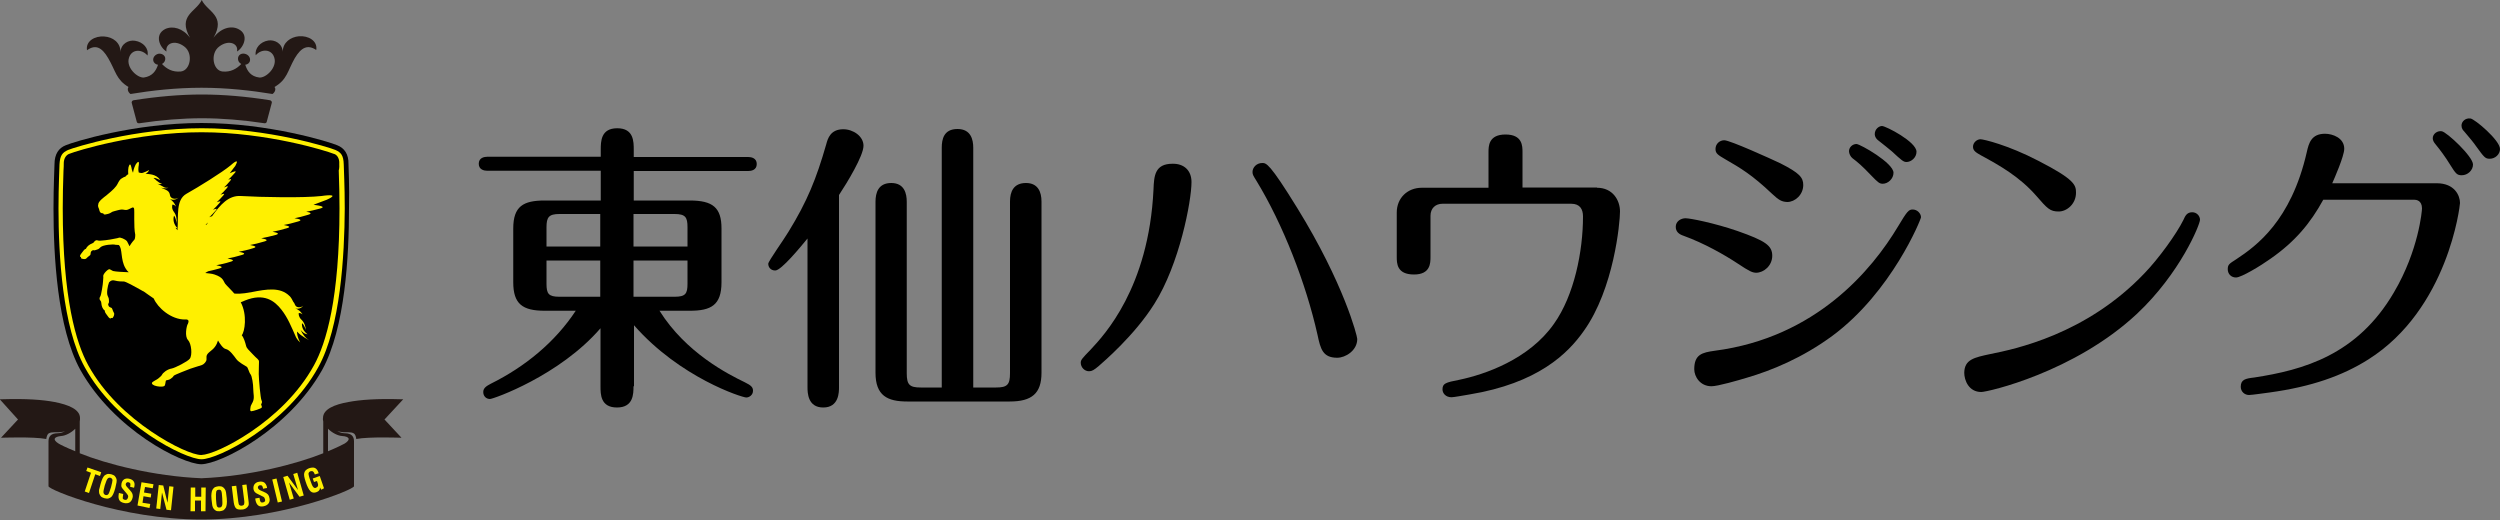 <?xml version="1.0" encoding="utf-8"?>
<!-- Generator: Adobe Illustrator 27.4.1, SVG Export Plug-In . SVG Version: 6.00 Build 0)  -->
<svg version="1.1" id="レイヤー_1" xmlns="http://www.w3.org/2000/svg" xmlns:xlink="http://www.w3.org/1999/xlink" x="0px"
	 y="0px" viewBox="0 0 1000 208" style="enable-background:new 0 0 1000 208;" xml:space="preserve">
<rect x="0" y="0" width="1000" height="208" fill="#808080" stroke="none"/>
<style type="text/css">
	.st0{fill:#FFF000;}
	.st1{fill:#231815;}
</style>
<path d="M139.4,65.7c0.1-4.1-1.7-6.5-4.5-7.6c-3-1.3-27.3-8.9-54.3-8.9c-27,0-51.3,7.6-54.3,8.9c-2.8,1.1-4.5,3.5-4.5,7.6
	c0,1.3-0.4,8.3-0.4,17.7c0,18.8,1.5,47.7,10.7,64.5c13.4,24,40.6,37.7,48.4,37.8c7.8-0.1,35-13.9,48.4-37.8
	c9.2-16.8,10.7-45.7,10.7-64.5C139.8,74,139.4,67.1,139.4,65.7"/>
<path class="st0" d="M127.3,146.9c-12.7,23.2-40.3,36.9-46.7,36.8c-6.3,0.1-34-13.6-46.7-36.8c-8.9-16.1-10.5-44.9-10.5-63.5
	c0-9.4,0.4-16.2,0.4-17.7C24,62.1,25,61,27.2,60c2.6-1.1,26.9-8.7,53.5-8.7c26.5,0,50.9,7.6,53.5,8.7c2.2,1,3.2,2.1,3.3,5.8
	c0,1.5,0.4,8.3,0.4,17.7C137.8,102.1,136.2,130.9,127.3,146.9 M135.7,65.7c0.2-2.7-1.2-4-2.3-4.2c-2.7-1.1-26.5-8.6-52.8-8.6
	c-26.3,0-50.1,7.5-52.8,8.6c-1,0.3-2.4,1.5-2.3,4.2c0,0.4,0,1.2-0.1,2.5c-0.2,5.4-0.3,10.4-0.3,15.1c0,36,5.3,53.9,10.2,62.8
	c6.3,11.5,16.2,20.4,25.2,26.5c9,6.1,16.9,9.4,20,9.4c3.2-0.1,11-3.3,20-9.4c9-6.1,18.8-15,25.1-26.5c4.9-8.9,10.2-26.8,10.2-62.8
	c0-4.7-0.1-9.7-0.3-15.1C135.8,67,135.7,66.1,135.7,65.7"/>
<path class="st0" d="M128.6,78.4c-7,0.8-23.9,0.5-32.3,0c-4.9-0.3-8.2,3.5-11.5,8.1c-0.3,0-0.6,0.2-1.1,0.4c0.8-0.7,1.6-1.6,2.6-2.7
	c0.8-0.9,0.2-0.8-1.1-0.3c0.8-0.7,1.6-1.6,2.6-2.7c0.8-0.9,0.2-0.8-1.1-0.3c0.8-0.7,1.6-1.6,2.6-2.7c0.8-0.9,0.2-0.8-1.1-0.3
	c0.8-0.7,1.6-1.6,2.6-2.7c0.8-1,0.1-0.8-1.2-0.2c0.7-0.7,1.6-1.6,2.5-2.7c0.7-0.8,0.2-0.8-0.8-0.4c0.8-0.7,1.6-1.6,2.6-2.7
	c1-1.1-0.2-0.7-2,0.1c1.3-1.8,2.2-2.9,2.2-2.9c2.2-4-1.8-0.3-1.8-0.3c-3.5,2.9-12.9,8.7-17.7,11.4c-4.3,2.4-3.2,8.7-3.6,14.6l-0.8-1
	c0.2,0.1,0.5,0.2,0.8,0.2c-1.5-1.5-1.9-3.4-1.4-5c0.5,0.3,1,2.2,1,3.1c0.2-1.4,0-3.3-1-4.6c-1-1.3-0.8-2.5-0.6-3
	c1.1,0.2,1.1,0.7,1.4,0.8c-0.7-1.4-0.9-1.8-2.5-3.1c1.3,0.9,3.1,0.1,3.5-0.5c-0.5,0.7-3.1,0.9-3.4-0.9c-0.3-1.8-1.2-2-3.6-3
	c1.2,0.3,2.5,0.3,2.9,0c-1.7,0.2-1.6-0.4-4.5-1.7c0.4,0.2,1.3,0.4,2,0.1c-1.7-0.4-2.9-2.1-3.4-2.3c0.9-0.2,2.1,0.7,2.7,0.8
	c-1.7-2.5-4.6-2.3-5.9-2.5c1.3-0.6,1.4-1.5,1.4-1.5s-0.7,0.5-2.4,1.1c-0.5,0.2-1.1,0.1-1.7-0.1c-0.2-0.9-0.2-1.7-0.1-2.3
	c0,0,0.8-3.5-1-1.1c-0.2,0.3-1,1.9-1.2,3.5c-0.2-0.5-0.4-1-0.5-1.4c0,0-0.5-3.7-1.3-0.8c-0.1,0.3-0.2,1.5-0.1,2.8
	c-0.5,0.2-0.8,0.6-1,0.8c-0.1,0.1-0.2,0.1-0.2,0.2c0,0,0,0,0,0c-0.4,0-1,0.4-1.8,0.9c0,0,0,0,0,0c-1,1-1,1.7-1.8,2.8
	c-1.1,1.5-3.2,3.1-4,3.8c-0.8,0.6-3.3,2.4-3.2,3.6c-0.3,0.9,0.3,1.5,0.4,2.1c0.1,0.7,0.4,1.5,1.6,1.4c0,0.1,0.1,0.6,0.8,0.5
	c0.6-0.1,1.6-0.3,2.2-0.7c0.6-0.4,0.6-0.4,1.3-0.6c0.7-0.2,2.5-0.7,3.1-0.7c1.1,0,1.5,0.5,2.8-0.1c1.2-0.5,1.7-1.1,2.1-0.4
	c0.3,0.8-0.2,7.4,0.5,10.6c0,0,0,1.5-0.3,1.9c-0.2,0.2-1.2,1.3-2,2.7c-0.3-0.7-0.7-1.4-0.9-1.8c0-0.1-0.1-0.2-0.2-0.3l0,0
	c-0.6-0.7-2.6-1.6-3.2-1.3c-0.8,0.3-1.6,0.3-2.3,0.5c-0.7,0.2-5.4,0.9-6,0.6c-0.6-0.3-1.2,0-1.6,0.6c-0.3,0.6-1.3,0.6-2.2,1.4
	c-0.9,0.8-1,1.3-1,1.3s-0.7,0.2-1.1,0.9c-0.5,0.7-1.8,2-1.1,2.4c0.4-0.1,0,0.5,0.4,0.6c0.5,0.2,1.6,0.5,2.1-0.2
	c0.6-0.7,1.5-1,1.5-1.5c0.1-0.6,0-1.1,0.7-1.5c0.7-0.4,0.4,0.2,1.4-0.2c1-0.4,0.9-0.1,1.9-1.1c1-1,5.3-1.3,5.9-1l1.4,0.1
	c1.6,1.4,0.6,5.8,2.7,9.3c0.4,0.7,0.8,1.2,1.3,1.6c-2.4-0.1-5-0.2-6.3-0.5c0,0-0.7-0.4-1.3-0.7c-0.6-0.3-2.7,1.9-2.6,2.7
	c0.1,0.8-0.1,1.6-0.1,2.3c0,0.7-0.7,5.4-1.1,5.9c-0.4,0.5-0.4,1.2,0.1,1.7c0.5,0.5,0.2,1.5,0.7,2.6c0.5,1.1,1,1.3,1,1.3
	s0,0.7,0.5,1.3c0.5,0.6,1.4,2.3,2,1.8c0.1-0.4,0.4,0.2,0.7-0.2c0.3-0.4,0.9-1.4,0.4-2.1c-0.5-0.8-0.5-1.7-1-1.9
	c-0.5-0.2-1-0.3-1.2-1.1c-0.2-0.8,0.3-0.3,0.3-1.4c-0.1-1.1,0.1-0.9-0.5-2.2c-0.6-1.1,0-4.2,0.5-5.4c0,0,0.8-1.2,2.2-0.8
	c1.5,0.4,3,0.4,3.7,0.4c0.6-0.1,4.6,2.1,6.7,3.3l0,0c0.6,0.4,1.1,0.6,1.3,0.7c0.5,0.3,3,2.2,4,2.8c1.5,3.6,6.9,8.5,12.6,8.4
	c1.9-0.2,1.2,1.3,1.1,1.6c0,0.1,0,0.1-0.1,0.2l0,0c-0.5,0.8-1.3,5,0.1,6.4c1.4,1.5,1.8,6.1,0.7,7.5c-0.8,1.1-6,3.7-7.2,3.9
	c-1.9,0.3-3.6,1.8-3.9,2.5c-0.3,0.6-1.1,1.1-1.5,1.5c-0.4,0.4-2.3,1.2-2.5,1.7c-0.2,0.5,0.5,1.1,2,1.4c1.5,0.3,2.9,0.2,3.1-0.3
	c0.3-0.5,0.3-1.8,0.5-2c0.2-0.2,1.1-0.1,1.9-0.7c0.8-0.6,0.9-0.7,1.2-1.2c0.3-0.4,5.6-2.4,6.6-2.8c1-0.4,3.6-1.1,4.7-1.5
	c0.8-0.3,1.8-1.4,1.8-2.2c0-0.2,0-0.5,0-1.2c0.1-1.5,2.2-2.2,3.4-3.9c0.6-0.8,1-1.8,1.2-2.5c0.7,1.2,2,3.2,3.1,3.4
	c1.6,0.3,3.3,2.8,4.2,4c0.8,1.2,3.7,2.8,4.2,3.1c0.5,0.3,0.9,2.3,1.5,3c0.6,0.7,1.1,4,1.1,5.9c0,1.9,0.6,3.5-0.2,5.2
	c-0.2,0.5-0.6,1-0.8,1.6c-0.1,0.6-0.5,2.1,0.2,2.1c0.7,0,4.1-1.1,4.2-1.5c0.2-0.5-0.4-1.1-0.2-1.4c0.2-0.3,0.5-0.8,0.1-1.5
	c-0.4-0.7-1.1-8.5-1.1-10.5c0-2,0.1-4.3,0.1-4.9c0-1-0.8-1.1-2.5-3c-1.7-1.9-2.4-2.2-2.7-3.5c-0.3-1.2-0.9-3.2-1.7-4.1
	c1.2-1.4,2.3-8.1-0.4-13.2c0.5-0.2,1.1-0.4,1.7-0.7c7.6-3.1,11.8,0.1,14.6,3.7c2.5,3.2,3.9,6.7,5.8,11c0,0,0.6,1.2,1.7,2.1
	c0,0-1.3-2.1-1.3-4.4c0.1,0.2,0,0,0.2,0.2c1.5,1.7,4.7,3.3,4.7,3.3c-1.6-0.9-2.7-2.5-3.5-4.2c0.5,0.6,1.4,1.7,2.8,1.8
	c-1.6-1.2-2.4-2.8-2.2-4.4c0.6,0.2,1.3,1.9,1.5,2.7c0-1.3-0.6-3.1-1.7-4.1c-1.1-1-1.2-2.2-1.1-2.7c1.1,0,1.2,0.5,1.5,0.5
	c-0.9-1.2-1.1-1.5-2.9-2.4c0,0,0,0,0,0c1.4,0.6,2.9-0.4,3.2-1.1c-0.3,0.7-2.7,1.3-3.3-0.3c-0.2-0.5-0.4-0.9-0.7-1.2
	c-0.9-1.9-1.5-2.3-1.5-2.3c-3.7-3.7-9.3-2.7-14.9-1.6c-4.6,0.9-6.6,0.7-7.2,0.6l-0.7-0.8c-2.8-3-2.4-2.4-3-3.2
	c-0.7-1-0.6-2.4-4.2-3.6c-1.1-0.4-2.4-0.4-3.7-0.6c0.4-0.3,0.8-0.5,1.2-0.7c1.3-0.3,2.7-0.6,4.4-1.1c1.8-0.5,0.9-0.9-1.2-1.3
	c1.6-0.3,3.5-0.7,5.7-1.4c1.8-0.5,0.9-0.9-1.2-1.3c1.6-0.3,3.4-0.7,5.7-1.4c1.8-0.5,0.9-0.9-1.2-1.3c1.6-0.3,3.5-0.7,5.7-1.4
	c1.8-0.5,0.9-0.9-1.2-1.3c1.6-0.3,3.4-0.7,5.7-1.4c1.8-0.5,0.9-0.9-1.2-1.3c1.6-0.3,3.5-0.7,5.7-1.3c1.8-0.5,0.9-0.9-1.2-1.3
	c1.6-0.3,3.4-0.7,5.7-1.4c1.8-0.5,0.9-0.9-1.2-1.3c1.6-0.3,3.4-0.7,5.7-1.4c1.9-0.5,0.8-1-1.4-1.3c1.5-0.3,3.3-0.7,5.5-1.4
	c1.6-0.5,1-0.9-0.8-1.2c1.6-0.3,3.4-0.7,5.6-1.3c2.2-0.6,0.4-1.1-2.7-1.5c3.2-1.2,5.3-2,5.3-2C136.9,77.1,128.6,78.4,128.6,78.4z
	 M83.2,89c-0.2,0.3-0.3,0.5-0.5,0.8c-0.2,0.1-0.3,0.1-0.5,0.2C82.5,89.7,82.8,89.3,83.2,89z"/>
<path class="st1" d="M43.3,23.3c3,5.1,3.1,8.5,8.1,11.5c-0.6,0.8-0.2,2.1,0.8,2.8c8.4-1.4,18.2-2.5,28.4-2.5
	c10.2,0,19.9,1.1,28.4,2.5c1-0.7,1.5-2,0.8-2.8c5.1-3,5.2-6.4,8.1-11.5c2.6-4.4,5.2-5.6,8.6-3.3c0.6-3.7-3.2-5.8-6.9-5.5
	c-3.4,0.3-6.5,2.5-6.5,6.2c-0.2-3.4-3.3-4.9-5.8-4.5c-3.2,0.5-5.5,3.2-5,5.9c2.2-2.6,6.3-2.6,7.4,0.9c1.3,4-3.4,8.3-6,8
	c-3.3-0.4-4.8-2.5-5.6-5.1c1-0.1,1.8-0.8,1.9-1.7c0.2-1.2-0.7-2.4-2.1-2.7c-1.4-0.3-2.6,0.5-2.7,1.8c-0.1,0.9,0.4,1.8,1.3,2.3
	c-1.9,2-4.3,3.3-7.5,3c-3.9-0.4-5-7.3-1.3-10c3.8-2.9,7.8-1.2,7.1,2c2.7-1.6,5-6.8,0.5-9c-3-1.5-7.1-0.3-9.9,3.5
	C90.5,6.2,82.9,4.7,80.7,0c-2.2,4.7-9.8,6.2-4.7,15.1c-2.8-3.8-6.9-4.9-9.9-3.5c-4.5,2.3-2.2,7.4,0.5,9c-0.6-3.2,3.3-4.9,7.1-2
	c3.7,2.7,2.5,9.6-1.4,10c-3.3,0.3-5.6-1-7.5-3c0.9-0.5,1.4-1.4,1.3-2.3c-0.1-1.2-1.4-2-2.7-1.8c-1.4,0.3-2.3,1.5-2.1,2.7
	c0.2,1,1,1.6,1.9,1.7c-0.8,2.5-2.3,4.6-5.6,5.1c-2.6,0.3-7.3-4-6-7.9c1.1-3.6,5.2-3.5,7.4-0.9c0.6-2.8-1.7-5.4-5-5.9
	c-2.5-0.4-5.6,1.1-5.8,4.5c0-3.8-3.1-6-6.5-6.2c-3.7-0.3-7.5,1.8-6.9,5.5C38.1,17.7,40.7,18.8,43.3,23.3z"/>
<path class="st1" d="M55.5,49.3c-0.4,0-0.7-0.2-0.8-0.6l-2-7.5c-0.1-0.2,0-0.5,0.1-0.7c0.1-0.2,0.3-0.3,0.6-0.4
	c9.5-1.5,18.7-2.3,27.3-2.3c8.7,0,17.9,0.8,27.3,2.3c0.2,0,0.4,0.2,0.6,0.4c0.1,0.2,0.2,0.4,0.1,0.7l-2,7.5
	c-0.1,0.4-0.4,0.6-0.8,0.6c0,0-0.1,0-0.1,0c-8.7-1.3-17.1-2-25-2c-7.9,0-16.4,0.7-25,2C55.6,49.3,55.5,49.3,55.5,49.3z"/>
<path class="st1" d="M161.3,159.7c0,0-0.4,0-1.1,0c0,0,0,0,0,0c-9.4-0.3-16.1,0.2-20.8,1.1c-5.7,1-10.2,2.9-10.2,6.4
	c-0.1,0.5,0,0.9,0.1,1.4v12.7c-10.7,4.3-29.6,9.2-48.7,10c-19.1-0.8-38.1-5.7-48.7-10v-12.7c0.1-0.5,0.1-0.9,0.1-1.4
	c0-3.4-4.5-5.3-10.2-6.4c-4.7-0.9-11.3-1.4-20.8-1.1c0,0,0,0,0,0c-0.7,0-1.1,0-1.1,0l7.3,8.1l-6.8,7.3c0,0,13-0.5,18.1,0.5
	c0.1-0.8,0.4-2,1.1-2.3c1.1-0.6,3-0.3,4-0.4c0.9-0.1,2-0.2,2.5-0.4c-1.1,0.5-2.2,0.8-3.1,0.8c-2.7,0-3.6,1.4-3.6,3.2v18
	c0,1.4,29.1,13.3,61.1,13.3c32,0,61.1-12,61.1-13.3v-18c0-1.8-0.9-3.2-3.6-3.2c-0.9,0-2-0.3-3.1-0.8c0.5,0.1,1.6,0.3,2.5,0.4
	c1.1,0.1,3-0.2,4,0.4c0.8,0.4,1,1.5,1.1,2.3c5.1-1,18.1-0.5,18.1-0.5l-6.8-7.3L161.3,159.7z M30.1,180.5c-3.7-1.5-6.1-2.7-6.7-3.1
	c-2.5-1.6-1.8-2.7,1.1-3c1.7-0.1,4-1.3,5.6-2.9V180.5z M136.8,174.4c3,0.2,3.6,1.4,1.1,3c-0.7,0.4-3.1,1.6-6.7,3.1v-9
	C132.8,173.1,135.1,174.3,136.8,174.4"/>
<path class="st0" d="M33.9,196.6l2.5-7.5l-1.9-0.7L35,187l5.5,1.9l-0.5,1.5l-1.9-0.7l-2.5,7.5L33.9,196.6z"/>
<path class="st0" d="M40.2,193.7c0.3-1,0.5-1.7,0.8-2.3c0.3-0.6,0.5-0.9,0.8-1.2c0.4-0.3,0.8-0.5,1.2-0.6c0.4-0.1,0.9,0,1.5,0.1
	c0.6,0.2,1.1,0.4,1.4,0.7c0.3,0.3,0.5,0.7,0.7,1.2c0.1,0.4,0.1,0.8,0,1.4c-0.1,0.6-0.3,1.4-0.5,2.3c-0.3,1-0.5,1.7-0.8,2.3
	c-0.3,0.6-0.5,0.9-0.8,1.2c-0.4,0.3-0.8,0.5-1.2,0.6c-0.4,0.1-0.9,0-1.5-0.1c-0.6-0.2-1.1-0.4-1.4-0.7c-0.3-0.3-0.5-0.7-0.7-1.2
	c-0.1-0.3-0.1-0.8-0.1-1.4C39.8,195.5,39.9,194.7,40.2,193.7z M41.9,194.2c-0.4,1.5-0.6,2.5-0.5,2.9c0.1,0.4,0.3,0.7,0.8,0.9
	c0.5,0.1,0.8,0,1.1-0.3c0.3-0.3,0.6-1.3,1.1-2.8c0.4-1.5,0.6-2.5,0.6-2.9c-0.1-0.4-0.3-0.7-0.8-0.9c-0.5-0.1-0.8,0-1.1,0.3
	C42.7,191.8,42.4,192.7,41.9,194.2z"/>
<path class="st0" d="M47.6,197.2l1.7,0.4l-0.1,0.6c-0.1,0.6-0.1,1-0.1,1.2c0.1,0.2,0.3,0.4,0.7,0.5c0.4,0.1,0.7,0.1,0.9-0.1
	c0.2-0.1,0.4-0.4,0.5-0.8c0.1-0.3,0.1-0.5,0-0.8c-0.1-0.2-0.3-0.5-0.7-1l-0.7-0.8c-0.6-0.7-1-1.2-1.2-1.6c-0.1-0.4-0.1-0.8,0-1.4
	c0.2-0.8,0.5-1.3,1.1-1.7c0.6-0.3,1.2-0.4,2-0.2c0.9,0.2,1.5,0.6,1.8,1.1c0.4,0.6,0.4,1.3,0.2,2.2c0,0.1,0,0.2-0.1,0.2
	c0,0,0,0.1,0,0.1l-1.6-0.4l0.1-0.2c0.1-0.5,0.1-0.9,0-1.1c-0.1-0.3-0.4-0.4-0.7-0.5c-0.3-0.1-0.5,0-0.7,0.1
	c-0.2,0.1-0.3,0.3-0.4,0.6c-0.1,0.4,0.2,0.9,0.8,1.5c0,0,0,0,0,0l0.8,0.9c0.6,0.6,0.9,1.1,1.1,1.6c0.1,0.5,0.2,1,0,1.6
	c-0.2,0.8-0.6,1.4-1.2,1.8c-0.6,0.3-1.3,0.4-2.2,0.2c-0.9-0.2-1.6-0.6-1.9-1.2c-0.3-0.6-0.4-1.4-0.2-2.3
	C47.4,197.7,47.5,197.5,47.6,197.2L47.6,197.2z"/>
<path class="st0" d="M55,202.2l1.6-9.3l4.8,0.8l-0.3,1.6l-3.1-0.5l-0.4,2.2l2.9,0.5l-0.2,1.5l-2.9-0.5l-0.4,2.6l3.1,0.5l-0.3,1.6
	L55,202.2z"/>
<path class="st0" d="M62.5,203.4l1-9.4l1.8,0.2l1.7,6.9l0.7-6.6l1.7,0.2l-1,9.4l-1.8-0.2l-1.8-6.9l-0.7,6.6L62.5,203.4z"/>
<path class="st0" d="M76.2,204.5l0.1-9.5l1.8,0l0,3.7l2.4,0l0-3.7l1.8,0l-0.1,9.5l-1.8,0l0-4.3l-2.4,0l0,4.3L76.2,204.5z"/>
<path class="st0" d="M84.6,199.7c-0.1-1-0.1-1.8,0-2.4c0.1-0.6,0.2-1.1,0.4-1.4c0.2-0.4,0.6-0.8,0.9-1c0.4-0.2,0.9-0.3,1.5-0.4
	c0.6,0,1.1,0,1.5,0.2c0.4,0.2,0.7,0.5,1,0.9c0.2,0.3,0.4,0.7,0.5,1.3c0.1,0.6,0.2,1.4,0.3,2.4c0.1,1,0.1,1.8,0,2.4
	c-0.1,0.6-0.2,1.1-0.4,1.4c-0.3,0.4-0.6,0.8-0.9,1c-0.4,0.2-0.9,0.3-1.5,0.4c-0.6,0-1.1,0-1.5-0.2c-0.4-0.2-0.7-0.5-1-0.9
	c-0.2-0.3-0.4-0.7-0.5-1.3C84.8,201.5,84.7,200.7,84.6,199.7z M86.4,199.6c0.1,1.6,0.2,2.5,0.4,2.9c0.2,0.4,0.6,0.6,1,0.5
	c0.5,0,0.8-0.2,1-0.7c0.2-0.4,0.2-1.4,0.1-3c-0.1-1.6-0.2-2.5-0.4-2.9c-0.2-0.4-0.5-0.6-1-0.5c-0.5,0-0.8,0.2-1,0.7
	C86.4,197.1,86.3,198.1,86.4,199.6z"/>
<path class="st0" d="M92.7,194.5l1.8-0.2l0.8,6.3c0.1,0.7,0.2,1.2,0.4,1.4c0.2,0.2,0.5,0.3,1,0.3c0.4-0.1,0.7-0.2,0.9-0.5
	c0.1-0.3,0.2-0.8,0.1-1.5l-0.8-6.3l1.7-0.2l0.8,6.5c0.1,0.6,0.1,1.1,0.1,1.4c0,0.3-0.1,0.6-0.3,0.8c-0.2,0.4-0.5,0.6-0.9,0.9
	c-0.4,0.2-0.9,0.4-1.4,0.4c-1.1,0.1-1.9,0-2.4-0.4c-0.5-0.4-0.8-1.2-1-2.4L92.7,194.5z"/>
<path class="st0" d="M102.1,199.4l1.7-0.3l0.1,0.6c0.1,0.6,0.2,0.9,0.4,1.1c0.2,0.2,0.4,0.2,0.8,0.2c0.4-0.1,0.6-0.2,0.8-0.4
	c0.2-0.2,0.2-0.5,0.1-0.9c-0.1-0.3-0.2-0.5-0.3-0.7c-0.2-0.2-0.5-0.4-1-0.6l-1-0.5c-0.9-0.4-1.4-0.7-1.7-1c-0.3-0.3-0.5-0.7-0.6-1.2
	c-0.1-0.8,0-1.4,0.4-2c0.4-0.5,1-0.9,1.8-1c0.9-0.2,1.6,0,2.1,0.3c0.5,0.4,0.9,1,1.1,1.9c0,0.1,0,0.2,0,0.2c0,0.1,0,0.1,0,0.1
	l-1.6,0.3l0-0.2c-0.1-0.5-0.2-0.8-0.4-1c-0.2-0.2-0.5-0.2-0.9-0.2c-0.3,0.1-0.5,0.2-0.6,0.4c-0.1,0.2-0.2,0.4-0.1,0.7
	c0.1,0.4,0.5,0.8,1.3,1.1c0,0,0,0,0,0l1.1,0.5c0.8,0.3,1.3,0.7,1.6,1c0.3,0.4,0.5,0.8,0.6,1.5c0.2,0.8,0,1.5-0.4,2.1
	c-0.4,0.5-1,0.9-1.9,1.1c-0.9,0.2-1.7,0.1-2.2-0.3c-0.5-0.4-0.9-1.1-1.1-2.1C102.2,199.9,102.1,199.7,102.1,199.4L102.1,199.4z"/>
<path class="st0" d="M111.1,201l-2.2-9.2l1.7-0.4l2.2,9.2L111.1,201z"/>
<path class="st0" d="M115.9,199.9l-2.6-9.1l1.7-0.5l4.2,5.7l-1.9-6.4l1.6-0.5l2.6,9.1l-1.7,0.5l-4.2-5.7l1.9,6.4L115.9,199.9z"/>
<path class="st0" d="M128.5,195.9l-0.5-0.9c0,0.5-0.1,0.9-0.4,1.2c-0.2,0.3-0.6,0.5-1.1,0.7c-0.9,0.3-1.7,0.2-2.3-0.4
	c-0.6-0.6-1.3-1.8-1.9-3.7c-0.3-0.9-0.5-1.6-0.6-2.2c-0.1-0.6-0.1-1,0-1.4c0.1-0.4,0.3-0.8,0.6-1.1c0.3-0.3,0.8-0.6,1.3-0.8
	c1-0.3,1.7-0.4,2.4-0.1c0.6,0.3,1.1,0.9,1.4,1.9l0.1,0.2l-1.6,0.5l0-0.1c-0.2-0.5-0.4-0.9-0.7-1.1c-0.3-0.2-0.6-0.2-1-0.1
	c-0.5,0.2-0.7,0.5-0.8,0.9c0,0.4,0.2,1.4,0.8,3c0.4,1.3,0.8,2.1,1.1,2.4c0.3,0.4,0.7,0.5,1.1,0.3c0.4-0.2,0.7-0.4,0.8-0.8
	c0.1-0.4,0-0.9-0.3-1.6l-0.1-0.3l-1.2,0.4l-0.5-1.4l2.8-1l1.7,4.9L128.5,195.9z"/>
<g>
	<path d="M253.4,154.5c0,3,0,8.5-6.6,8.5c-6.6,0-6.6-5.3-6.6-8.5v-23.2c-16.4,19-42.9,28.3-44.2,28.3c-1.5,0-2.7-1.1-2.7-2.8
		c0-1.6,1.3-2.4,3-3.3c13.7-6.8,25.7-16.6,34-29.2h-12.4c-8.9,0-12.6-2.7-12.6-11.4V91.4c0-8.9,4-11.2,12.6-11.2h22.4V68.3h-45.4
		c-1.2,0-3.4-0.4-3.4-2.8c0-2.4,2.2-2.8,3.4-2.8h45.4V60c0-3.4,0-8.7,6.6-8.7c6.6,0,6.6,5.3,6.6,8.7v2.8h45.8c1.2,0,3.4,0.4,3.4,2.8
		c0,2.5-2.3,2.8-3.4,2.8h-45.8v11.8h22.4c9.2,0,12.7,2.8,12.7,11.2v21.5c0,9.2-4.2,11.4-12.7,11.4h-12.1
		c10.6,16.9,27.5,25.4,34.1,28.6c2.7,1.3,3.3,2.1,3.3,3.4c0,1.7-1.5,2.7-2.7,2.7c-1.6,0-26.5-7.9-44.9-28.9V154.5z M240.1,85.6
		h-16.3c-4.3,0-5.2,1.3-5.2,5.3v7.7h21.5V85.6z M240.1,104.2h-21.5v9.3c0,4,0.8,5.2,5.2,5.2h16.3V104.2z M253.4,98.6H275v-7.7
		c0-4-0.8-5.3-5.2-5.3h-16.4V98.6z M253.4,118.7h16.4c4.4,0,5.2-1.2,5.2-5.2v-9.3h-21.6V118.7z"/>
	<path d="M335.6,154.9c0,1.9,0,8.1-6.3,8.1c-6.2,0-6.3-5.9-6.3-8.1V95.4c-2.8,3.4-10.5,12.8-12.9,12.8c-1.7,0-2.8-1.2-2.8-2.7
		c0-1,6.4-9.9,8.1-12.8c7.5-12.2,11.1-21.1,15.1-35c0.6-2.3,1.7-6,6.8-6c4,0,8.1,2.8,8.1,6.6c0,4-6.5,14.7-9.8,19.7V154.9z
		 M376.7,155.1V59.1c0-3.4,0.8-7.5,6.3-7.5c5.4,0,6.3,4.3,6.3,7.5v95.9h9.1c4.5,0,5.6-1.1,5.6-5.7V80.6c0-3.9,1.4-7.4,6.4-7.4
		c4.8,0,6.2,3.6,6.2,7.4v68.5c0,8.3-3.9,11.5-12.7,11.5h-41c-7.9,0-12.7-2.3-12.7-11.5V80.7c0-3.6,1.1-7.5,6.3-7.5
		c5.3,0,6.2,4.3,6.2,7.5v68.6c0,4.6,1.1,5.7,5.6,5.7H376.7z"/>
	<path d="M476.6,72.8c0,7.6-4.8,32.9-14.9,48.8c-8,12.7-20.5,23.3-22.2,24.8c-1.9,1.6-2.7,2.1-3.9,2.1c-1.8,0-3.3-1.6-3.3-3.4
		c0-1.1,0.4-1.6,4-5.3c5.2-5.6,23.2-24.5,25.1-64c0.2-5.4,0.5-10.3,7.6-10.3C473.6,65.4,476.6,68.2,476.6,72.8z M527,133.9
		c-4.6-20.5-13.8-44.2-24.5-61.7c-1.1-1.8-1.5-2.3-1.5-3.4c0-1.8,1.6-3.6,3.9-3.6c1.6,0,2.9,0,14,18c18.7,30.3,24,51.2,24,52.4
		c0,4.6-4.7,7.5-8,7.5C529.1,143.1,528.2,139.6,527,133.9z"/>
	<path d="M638.8,75.1c6.3,0,9.2,5,9.2,9.5c0,4.4-2.4,30.9-14.5,47.8c-6.4,9.1-18.4,20.9-45.8,25.4c-2.4,0.4-6.2,1.1-7.1,1.1
		c-2.4,0-3.6-1.7-3.6-3.1c0-2.4,1.1-2.8,6.8-3.9c10-2.1,27.8-8.1,37.8-22.4c8.1-11.4,11.6-29,11.6-42.9c0-2.9-1.2-5.1-4.7-5.1h-51.5
		c-2.8,0-4.8,1.8-4.8,4.8v16.4c0,2.5,0,7.1-6.6,7.1c-6.9,0-6.9-4.5-6.9-7.1V85c0-5.8,4.3-9.9,10-9.9h26.7V60.9c0-2.4,0-7.1,6.8-7.1
		c6.8,0,6.8,4.6,6.8,7.1v14.1H638.8z"/>
	<path d="M694.9,105.3c-5-3.3-13.2-8-21.5-11c-1.8-0.6-3.1-1.6-3.1-3.6c0-2.2,2.1-3.4,3.9-3.4c1.9,0,11.5,1.9,20.8,5.1
		c11.1,3.9,13.9,5.8,13.9,9.9c0,3.9-3.3,6.8-6.5,6.8C700.9,109,700,108.7,694.9,105.3z M685.9,140.3c40.6-5.3,63-32.5,73.3-49.7
		c3.7-6.2,4.3-6.8,5.9-6.8c1.8,0,3.3,1.6,3.3,3.1c0,0.8-11.7,29.8-35.4,47.4c-12.1,8.9-24.4,13.9-34.3,16.8
		c-3.3,1-11.6,3.4-14.1,3.4c-4.6,0-6.9-3.9-6.9-6.8C677.7,141.8,680.8,141,685.9,140.3z M708.8,77.5c-7.9-7.5-12.6-10.3-18.7-13.8
		c-2.9-1.7-3.9-2.3-3.9-4.1c0-2.1,1.7-3.5,3.5-3.5c2.3,0,18.6,7.4,22.4,9.2c7.7,3.9,9.2,5.7,9.2,8.7c0,3.9-3.3,6.8-6.4,6.8
		C712.6,80.7,711.5,80,708.8,77.5z M757.4,69.1c0,2.4-2.2,4.4-4.3,4.4c-1.3,0-1.9-0.5-4.7-3.4c-3.5-3.7-5.4-5.3-7.4-6.8
		c-0.8-0.6-1.4-1.9-1.4-2.8c0-1.6,1.4-2.9,3-2.9C744.2,57.7,757.4,65.2,757.4,69.1z M766.6,60.7c0,2.4-2.2,4.1-4,4.1
		c-1.2,0-1.9-0.6-5.9-4.3c-0.8-0.7-3.7-3-5.6-4.5c-0.5-0.4-1.2-1.3-1.2-2.3c0-2.2,1.8-3.3,2.9-3.3C754.3,50.4,766.6,56.7,766.6,60.7
		z"/>
	<path d="M796.2,141.6c9.4-1.9,38.2-7.7,61.6-32.3c5.6-5.8,12.8-15.7,15.6-21.4c0.7-1.6,1.4-3,3.5-3c1.8,0,3.1,1.5,3.1,3
		c0,1.9-7.9,21.4-25.3,37.7c-25,23.3-59.6,31.2-62.2,31.2c-5,0-6.8-4.7-6.8-7.7C785.8,143.8,789.6,143,796.2,141.6z M814.4,78.2
		c-6.6-7.5-14.5-12-21.9-16c-1.9-1.1-3.3-1.8-3.3-3.5s1.6-3,3-3c1.2,0,11,2.3,23.1,8.6c14.6,7.5,15.1,9.7,15.1,12.8
		c0,4.5-3.7,7.5-6.9,7.5C820,84.6,819,83.5,814.4,78.2z"/>
	<path d="M974.7,73.3c7.2,0,9.3,5,9.3,7.9c0,1-4.7,42.4-36.7,62.6c-10.3,6.5-22.7,10.9-39.5,13.2c-1.6,0.2-7.1,1-8.2,1
		c-1.7,0-3.3-1.3-3.3-3.3c0-2.9,1.9-3.3,5.4-3.7c19.5-3,41.2-8.9,55.9-34.1c9.9-16.8,11.2-32.7,11.2-33.5c0-3.3-2.4-3.5-3-3.5h-36.5
		c-5.1,9.3-11.2,16.7-21.1,23.6c-3.9,2.8-11.7,7.5-13.8,7.5c-1.9,0-3.3-1.4-3.3-3.3s0.6-2.2,3.4-4c8-5.3,21.9-15.3,28.2-42.8
		c0.8-3.6,1.8-7.4,7.3-7.4c3.1,0,7.7,1.7,7.7,6c0,2.9-4,12-4.8,13.8H974.7z M989.2,65.8c0,2.3-2.1,4.3-4.5,4.3
		c-1.9,0-2.4-0.6-4.7-4.3c-1.9-3.1-4-5.9-5.8-8.1c-0.6-0.7-1.1-1.5-1.1-2.4c0-1.8,1.9-3.1,3.6-2.8C978.7,52.8,989.2,62.6,989.2,65.8
		z M1000,59.6c0,2.1-1.9,3.9-4.1,3.9c-1.8,0-2.2-0.5-5.6-5.2c-0.2-0.4-3-3.9-4.6-5.7c-0.5-0.5-1.1-1.2-1.1-2.4
		c0-1.6,1.6-3.1,3.6-2.8C989.9,47.6,1000,56.1,1000,59.6z"/>
</g>
</svg>
